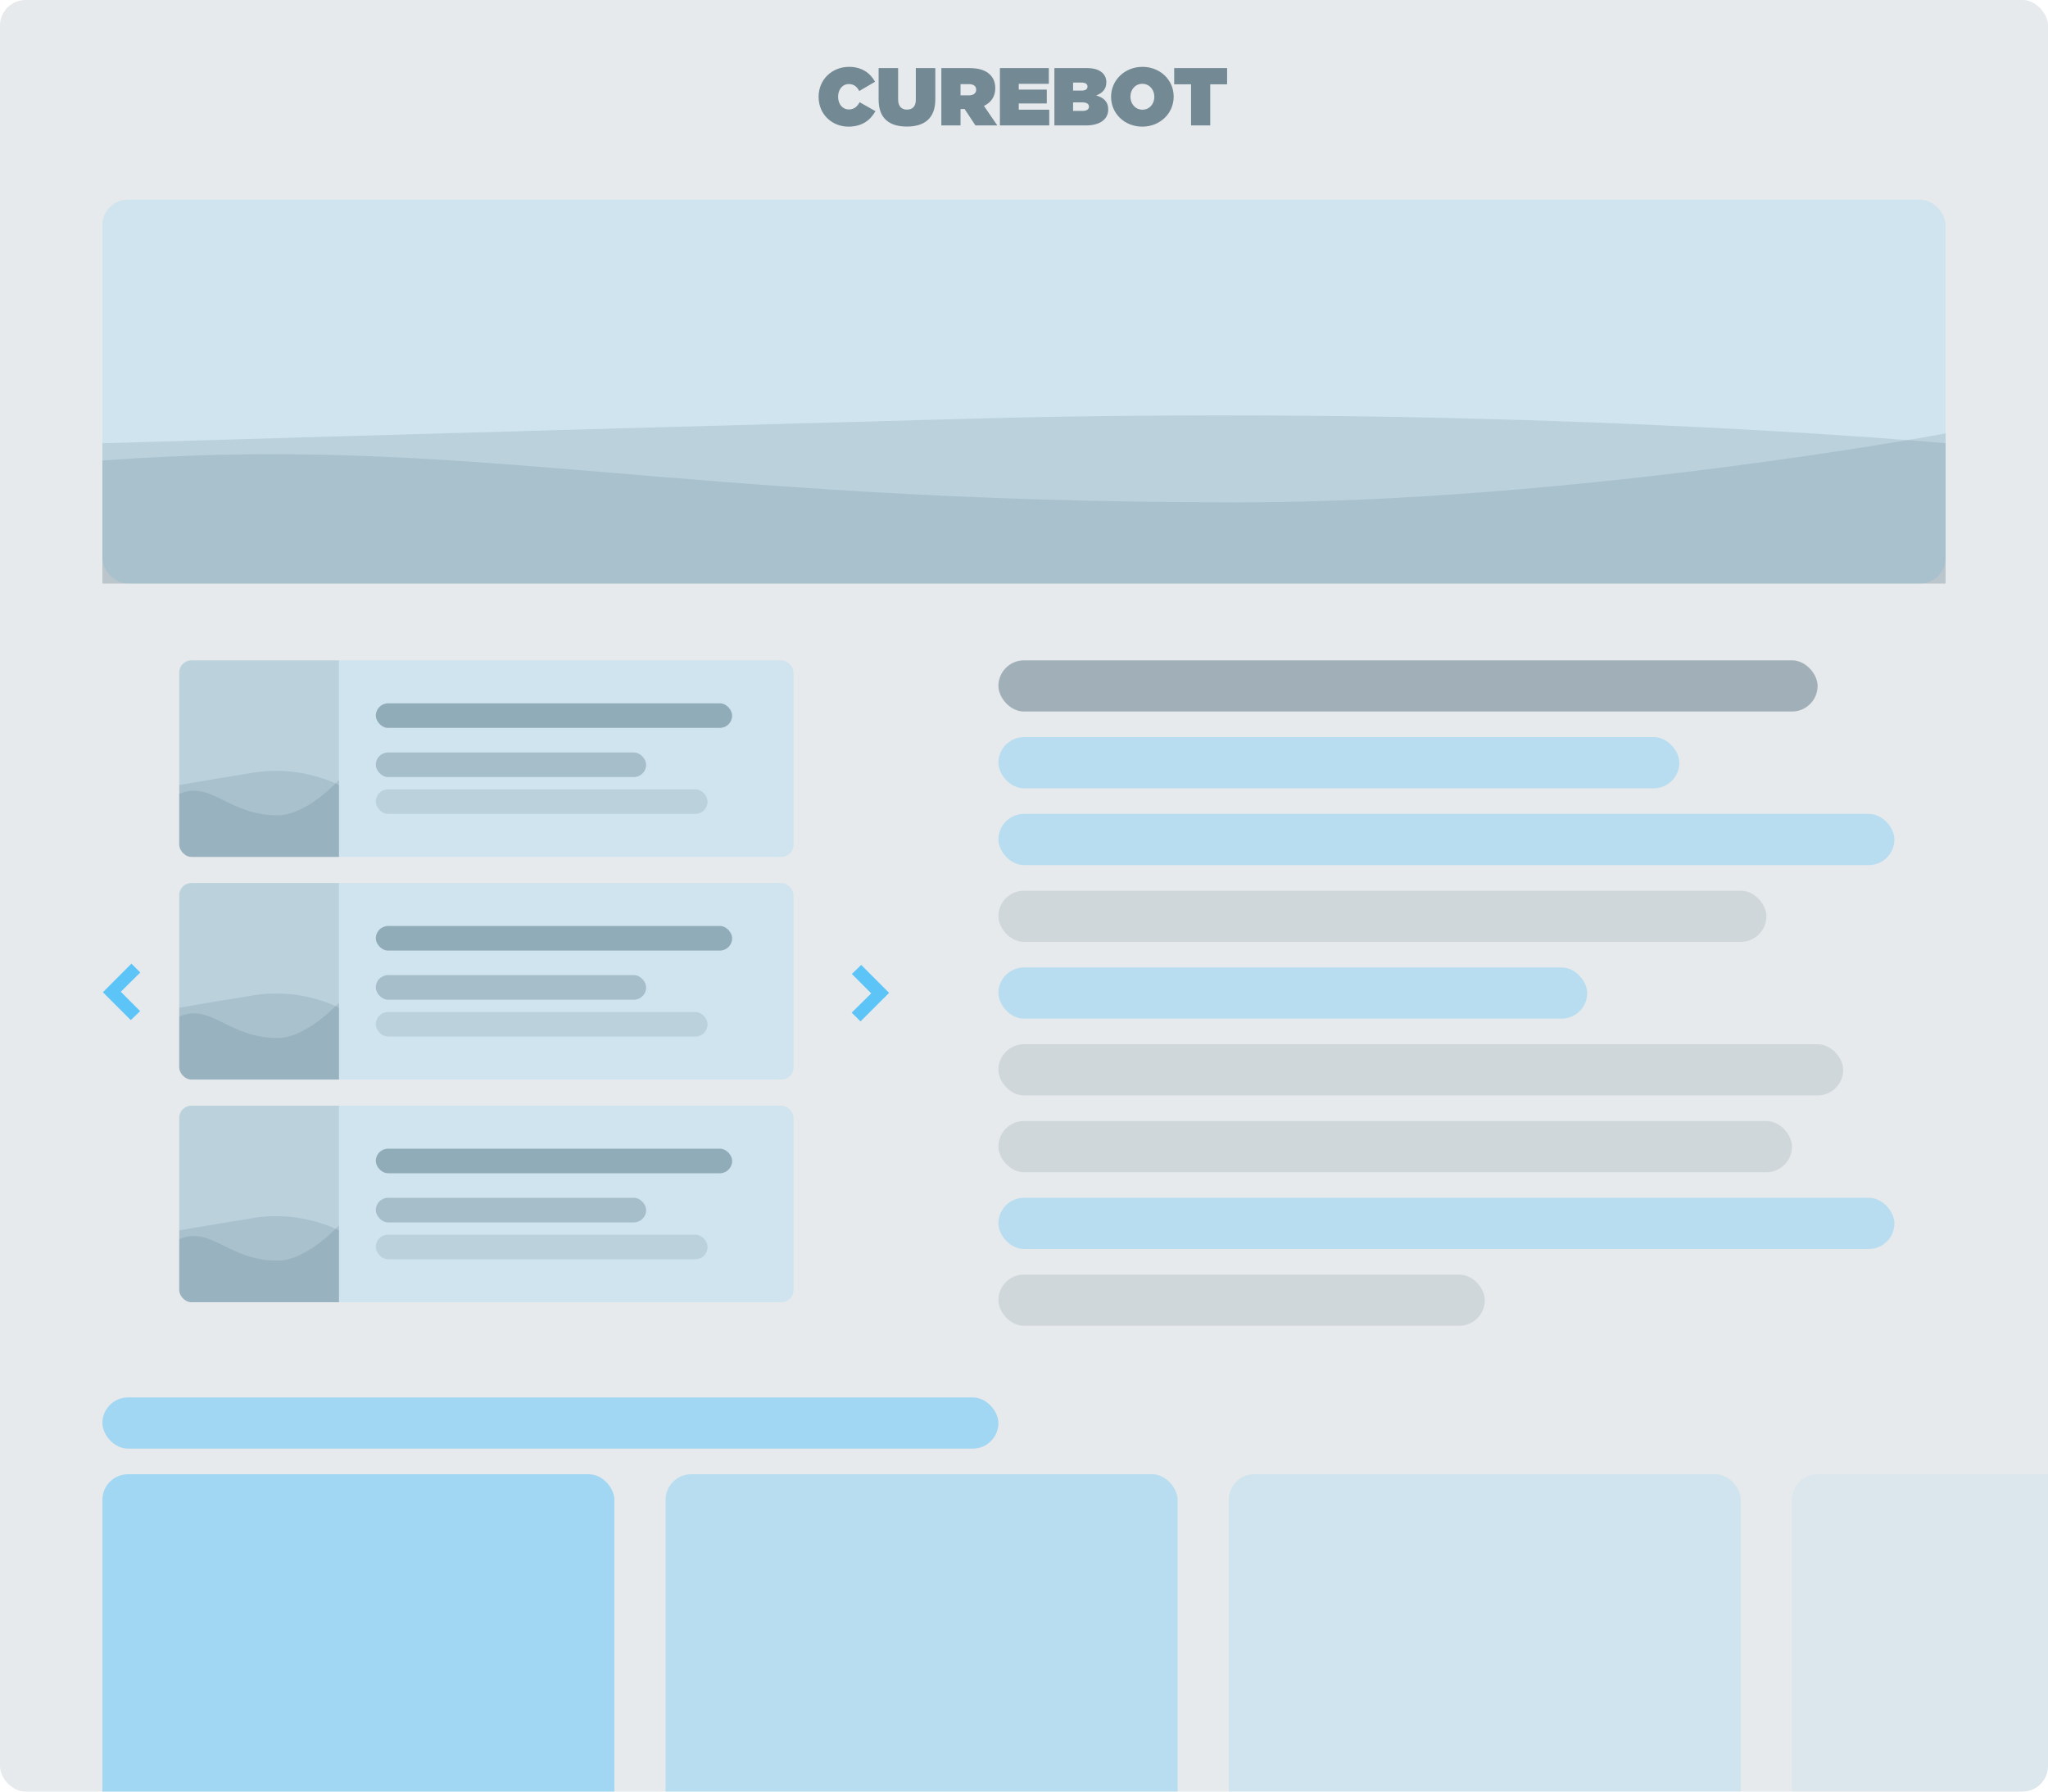 <svg width="800" height="700" viewBox="0 0 800 700" fill="none" xmlns="http://www.w3.org/2000/svg">
<g clip-path="url(#clip0_1605_24996)">
<rect width="800" height="700" rx="10" fill="#00283C" fill-opacity="0.1"/>
<rect x="40" y="78" width="720" height="150" rx="10" fill="#00AAFF" fill-opacity="0.1"/>
<path fill-rule="evenodd" clip-rule="evenodd" d="M40 173.192C40 173.192 166.72 169.346 379.84 163.577C592.96 157.808 760 173.192 760 173.192V228H40V173.192Z" fill="#00283C" fill-opacity="0.1"/>
<path fill-rule="evenodd" clip-rule="evenodd" d="M40 179.923C184 169.346 259.827 196.269 483.52 196.269C616 196.269 760 169.346 760 169.346V228H40" fill="#00283C" fill-opacity="0.1"/>
<path d="M331.384 49.48C325.176 49.48 319.768 44.808 319.768 37.864V37.8C319.768 31.112 324.984 26.12 331.672 26.12C336.6 26.12 339.928 28.52 341.816 31.944L335.64 35.56C334.808 33.96 333.624 32.84 331.576 32.84C329.048 32.84 327.384 35.048 327.384 37.736V37.8C327.384 40.712 329.112 42.76 331.576 42.76C333.688 42.76 334.872 41.608 335.8 39.944L341.976 43.432C340.088 46.76 336.952 49.48 331.384 49.48ZM354.221 49.448C347.533 49.448 343.213 46.376 343.213 38.952V26.6H350.829V38.856C350.829 41.64 352.269 42.824 354.285 42.824C356.301 42.824 357.741 41.736 357.741 39.016V26.6H365.357V38.792C365.357 46.44 360.909 49.448 354.221 49.448ZM367.718 49V26.6H378.662C382.63 26.6 385.158 27.592 386.726 29.16C388.07 30.504 388.774 32.168 388.774 34.472V34.536C388.774 37.8 387.078 40.072 384.358 41.384L389.574 49H381.03L376.806 42.6H375.206V49H367.718ZM375.206 37.256H378.438C380.23 37.256 381.318 36.456 381.318 35.08V35.016C381.318 33.576 380.198 32.872 378.47 32.872H375.206V37.256ZM390.593 49V26.6H409.697V32.744H397.953V35.016H408.897V40.424H397.953V42.856H409.857V49H390.593ZM411.874 49V26.6H424.418C427.522 26.6 429.474 27.304 430.786 28.616C431.586 29.416 432.162 30.568 432.162 32.104V32.168C432.162 34.824 430.562 36.456 428.162 37.288C431.042 38.12 432.898 39.656 432.898 42.728V42.792C432.898 46.376 429.954 49 424.29 49H411.874ZM419.17 35.4H422.434C424.034 35.4 424.802 34.856 424.802 33.864V33.8C424.802 32.808 424.002 32.264 422.402 32.264H419.17V35.4ZM419.17 43.336H422.914C424.546 43.336 425.378 42.664 425.378 41.704V41.64C425.378 40.68 424.578 40.008 422.946 40.008H419.17V43.336ZM446.21 49.48C439.298 49.48 434.018 44.36 434.018 37.864V37.8C434.018 31.304 439.362 26.12 446.274 26.12C453.186 26.12 458.466 31.24 458.466 37.736V37.8C458.466 44.296 453.122 49.48 446.21 49.48ZM446.274 42.856C449.122 42.856 450.914 40.488 450.914 37.864V37.8C450.914 35.144 449.09 32.744 446.21 32.744C443.362 32.744 441.57 35.112 441.57 37.736V37.8C441.57 40.456 443.394 42.856 446.274 42.856ZM465.258 49V32.936H458.666V26.6H479.338V32.936H472.746V49H465.258Z" fill="#00283C" fill-opacity="0.5"/>
<path d="M47.177 387.495L54.744 395.062L51.084 398.569L40.194 387.679L51.33 376.513L54.806 379.958L47.177 387.495Z" fill="#00AAFF" fill-opacity="0.6"/>
<path d="M340.323 388.118L332.756 380.55L336.416 377.013L347.306 387.933L336.139 399.069L332.694 395.654L340.323 388.118Z" fill="#00AAFF" fill-opacity="0.6"/>
<g clip-path="url(#clip1_1605_24996)">
<rect x="70" y="258" width="240" height="76.8" rx="4.8" fill="#00AAFF" fill-opacity="0.1"/>
<g clip-path="url(#clip2_1605_24996)">
<rect width="62.4" height="76.8" transform="translate(70 258)" fill="#00283C" fill-opacity="0.1"/>
<path fill-rule="evenodd" clip-rule="evenodd" d="M70 306.738C70 306.738 80.982 304.769 99.453 301.815C117.923 298.862 132.4 306.738 132.4 306.738V334.8H70V306.738Z" fill="#00283C" fill-opacity="0.1"/>
<path fill-rule="evenodd" clip-rule="evenodd" d="M70 310.185C82.48 304.77 89.052 318.554 108.438 318.554C119.92 318.554 132.4 304.77 132.4 304.77V334.8H70" fill="#00283C" fill-opacity="0.1"/>
</g>
<rect x="146.8" y="274.8" width="139.2" height="9.6" rx="4.8" fill="#00283C" fill-opacity="0.3"/>
<rect x="146.8" y="294" width="105.6" height="9.6" rx="4.8" fill="#00283C" fill-opacity="0.2"/>
<rect x="146.8" y="308.4" width="129.6" height="9.6" rx="4.8" fill="#00283C" fill-opacity="0.1"/>
</g>
<g clip-path="url(#clip3_1605_24996)">
<rect x="70" y="345" width="240" height="76.8" rx="4.8" fill="#00AAFF" fill-opacity="0.1"/>
<g clip-path="url(#clip4_1605_24996)">
<rect width="62.4" height="76.8" transform="translate(70 345)" fill="#00283C" fill-opacity="0.1"/>
<path fill-rule="evenodd" clip-rule="evenodd" d="M70 393.738C70 393.738 80.982 391.769 99.453 388.815C117.923 385.862 132.4 393.738 132.4 393.738V421.8H70V393.738Z" fill="#00283C" fill-opacity="0.1"/>
<path fill-rule="evenodd" clip-rule="evenodd" d="M70 397.185C82.48 391.77 89.052 405.554 108.438 405.554C119.92 405.554 132.4 391.77 132.4 391.77V421.8H70" fill="#00283C" fill-opacity="0.1"/>
</g>
<rect x="146.8" y="361.8" width="139.2" height="9.6" rx="4.8" fill="#00283C" fill-opacity="0.3"/>
<rect x="146.8" y="381" width="105.6" height="9.6" rx="4.8" fill="#00283C" fill-opacity="0.2"/>
<rect x="146.8" y="395.4" width="129.6" height="9.6" rx="4.8" fill="#00283C" fill-opacity="0.1"/>
</g>
<g clip-path="url(#clip5_1605_24996)">
<rect x="70" y="432" width="240" height="76.8" rx="4.8" fill="#00AAFF" fill-opacity="0.1"/>
<g clip-path="url(#clip6_1605_24996)">
<rect width="62.4" height="76.8" transform="translate(70 432)" fill="#00283C" fill-opacity="0.1"/>
<path fill-rule="evenodd" clip-rule="evenodd" d="M70 480.738C70 480.738 80.982 478.769 99.453 475.815C117.923 472.862 132.4 480.738 132.4 480.738V508.8H70V480.738Z" fill="#00283C" fill-opacity="0.1"/>
<path fill-rule="evenodd" clip-rule="evenodd" d="M70 484.185C82.48 478.77 89.052 492.554 108.438 492.554C119.92 492.554 132.4 478.77 132.4 478.77V508.8H70" fill="#00283C" fill-opacity="0.1"/>
</g>
<rect x="146.8" y="448.8" width="139.2" height="9.6" rx="4.8" fill="#00283C" fill-opacity="0.3"/>
<rect x="146.8" y="468" width="105.6" height="9.6" rx="4.8" fill="#00283C" fill-opacity="0.2"/>
<rect x="146.8" y="482.4" width="129.6" height="9.6" rx="4.8" fill="#00283C" fill-opacity="0.1"/>
</g>
<rect x="390" y="258" width="320" height="20" rx="10" fill="#00283C" fill-opacity="0.3"/>
<rect x="390" y="288" width="266" height="20" rx="10" fill="#00AAFF" fill-opacity="0.2"/>
<rect x="390" y="318" width="350" height="20" rx="10" fill="#00AAFF" fill-opacity="0.2"/>
<rect x="390" y="348" width="300" height="20" rx="10" fill="#00283C" fill-opacity="0.1"/>
<rect x="390" y="378" width="230" height="20" rx="10" fill="#00AAFF" fill-opacity="0.2"/>
<rect x="390" y="408" width="330" height="20" rx="10" fill="#00283C" fill-opacity="0.1"/>
<rect x="390" y="438" width="310" height="20" rx="10" fill="#00283C" fill-opacity="0.1"/>
<rect x="390" y="468" width="350" height="20" rx="10" fill="#00AAFF" fill-opacity="0.2"/>
<rect x="390" y="498" width="190" height="20" rx="10" fill="#00283C" fill-opacity="0.1"/>
<rect x="40" y="576" width="200" height="150" rx="10" fill="#00AAFF" fill-opacity="0.3"/>
<rect x="260" y="576" width="200" height="150" rx="10" fill="#00AAFF" fill-opacity="0.2"/>
<rect x="480" y="576" width="200" height="150" rx="10" fill="#00AAFF" fill-opacity="0.1"/>
<rect x="700" y="576" width="112" height="150" rx="10" fill="#00AAFF" fill-opacity="0.05"/>
<rect x="40" y="546" width="350" height="20" rx="10" fill="#00AAFF" fill-opacity="0.3"/>
</g>
<defs>
<clipPath id="clip0_1605_24996">
<rect width="800" height="700" rx="10" fill="white"/>
</clipPath>
<clipPath id="clip1_1605_24996">
<rect x="70" y="258" width="240" height="76.8" rx="4.8" fill="white"/>
</clipPath>
<clipPath id="clip2_1605_24996">
<rect width="62.4" height="76.8" fill="white" transform="translate(70 258)"/>
</clipPath>
<clipPath id="clip3_1605_24996">
<rect x="70" y="345" width="240" height="76.8" rx="4.8" fill="white"/>
</clipPath>
<clipPath id="clip4_1605_24996">
<rect width="62.4" height="76.8" fill="white" transform="translate(70 345)"/>
</clipPath>
<clipPath id="clip5_1605_24996">
<rect x="70" y="432" width="240" height="76.8" rx="4.8" fill="white"/>
</clipPath>
<clipPath id="clip6_1605_24996">
<rect width="62.4" height="76.8" fill="white" transform="translate(70 432)"/>
</clipPath>
</defs>
</svg>
